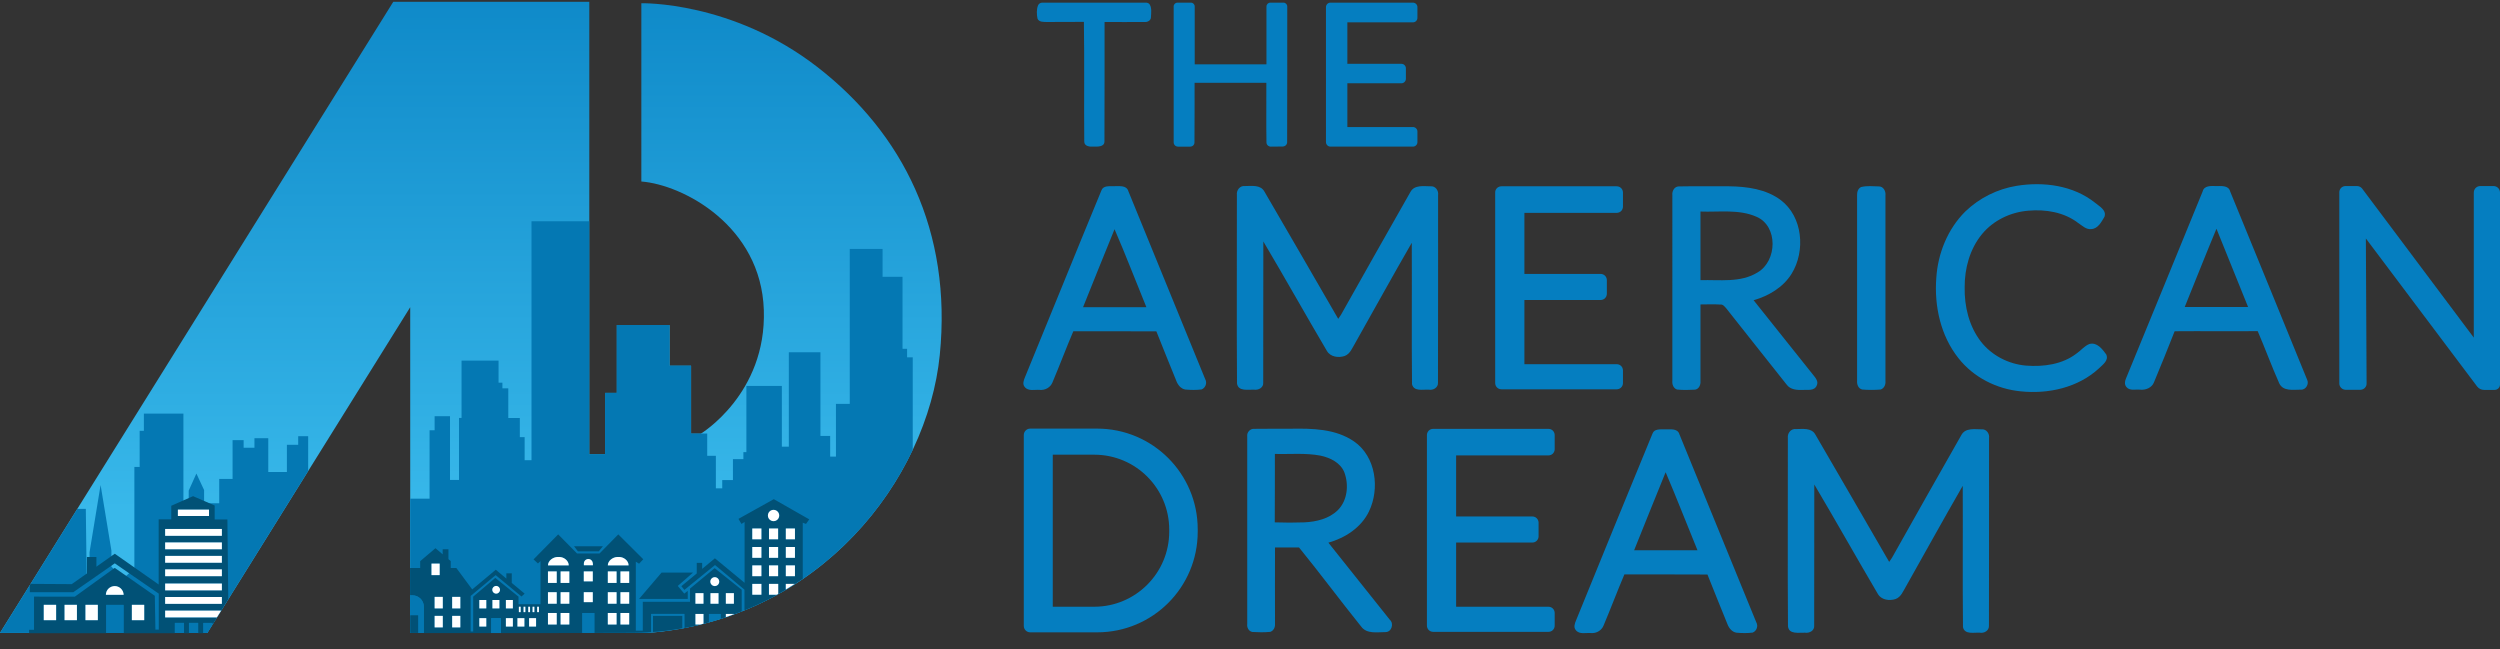 <?xml version="1.0" encoding="utf-8"?>
<!-- Generator: Adobe Illustrator 28.4.1, SVG Export Plug-In . SVG Version: 6.00 Build 0)  -->
<svg version="1.1" id="Layer_1" xmlns="http://www.w3.org/2000/svg" xmlns:xlink="http://www.w3.org/1999/xlink" x="0px" y="0px"
	 viewBox="0 0 208 54" style="enable-background:new 0 0 208 54;" xml:space="preserve">
<rect x="0" y="0" width="208" height="54" fill="#333333" stroke="none"/>
<style type="text/css">
	.st0{fill:url(#SVGID_1_);}
	.st1{fill:#0478B3;}
	.st2{fill:#057EC0;}
	.st3{fill:url(#SVGID_00000040551918490325671920000000851003129640393871_);}
	.st4{fill:url(#SVGID_00000011749979578469868920000003541711875417769625_);}
	.st5{fill:#015176;}
	.st6{fill:#FFFFFF;}
</style>
<g>
	<linearGradient id="SVGID_1_" gradientUnits="userSpaceOnUse" x1="39.172" y1="52.665" x2="39.172" y2="0.145">
		<stop  offset="0.195" style="stop-color:#38B8EA"/>
		<stop  offset="1" style="stop-color:#0F8AC9"/>
	</linearGradient>
	<path class="st0" d="M17.25,52.66H0L32.72,0.15h16.31V37.8h1.32v-5.11h0.97v-5.64h4.39v3.38h1.79v5.65h0.81
		c0,0,5.47-3.3,5.24-10.29c-0.23-6.98-6.68-10.41-10.19-10.69V0.27c0,0,7.54-0.2,14.65,5.31c7.11,5.51,11.21,13.64,10.18,23.95
		s-9.93,22.06-24.34,23.13H34.13v-27.1L17.25,52.66z"/>
	<polygon class="st1" points="24.81,36.29 24.81,37.01 23.87,37.01 23.87,39.27 22.32,39.27 22.32,36.46 21.17,36.46 21.17,37.25 
		20.27,37.25 20.27,36.62 19.35,36.62 19.35,39.85 18.24,39.85 18.24,41.87 16.98,41.87 16.98,40.77 16.34,39.4 15.7,40.82 
		15.7,42.01 15.26,42.05 15.26,34.41 11.97,34.41 11.97,35.84 11.62,35.84 11.62,38.85 11.18,38.85 11.18,47.3 10.28,48.11 
		9.27,47.15 9.27,45.81 8.37,40.35 7.45,45.95 7.45,47.99 7.21,47.99 7.14,42.34 6.43,42.34 0,52.66 17.25,52.66 25.64,39.19 
		25.64,36.29 	"/>
	<path class="st1" d="M75.47,29.74v-0.72h-0.38v-5.99h-1.66v-2.32H70.7V33.6h-1.15v4.39h-0.48v-1.72h-0.81v-6.96h-2.63v7.85h-0.58
		v-5.05H62.1v5.51h-0.25v0.58h-0.87v1.74h-0.89v0.69h-0.53v-2.71h-0.72v-1.85H58.3h-0.81v-5.65H55.7v-3.38h-4.39v5.64h-0.97v5.11
		h-1.32V18.41h-4.8v19.88h-0.57v-1.92h-0.4v-1.59h-0.96v-2.47H41.8v-0.47h-0.32V30H38.4v4.77h-0.21v5.16h-0.75v-5.3h-1.28v1.17
		h-0.42v5.69h-1.61v11.17h19.73c10.76-0.8,18.45-7.56,22.08-15.23v-7.7H75.47z"/>
	<g>
		<g>
			<g>
				<path class="st2" d="M86.71,0.22h8.64c0.13,0,0.26,0.06,0.32,0.18c0.17,0.3,0.1,0.69,0.09,1.03c0,0.29-0.31,0.43-0.56,0.4
					c-1.1,0.01-2.2,0-3.3,0c-0.01,3.32,0.01,6.63-0.01,9.95c-0.01,0.45-0.57,0.42-0.89,0.42c-0.31,0.02-0.81-0.01-0.79-0.45
					c-0.03-3.31,0.02-6.62-0.03-9.93c-1.02,0.01-2.05,0-3.07,0.01c-0.27-0.01-0.66,0.03-0.79-0.28c-0.07-0.36-0.09-0.75,0.04-1.09
					C86.41,0.32,86.56,0.22,86.71,0.22z"/>
			</g>
			<g>
				<path class="st2" d="M105.37,11.85c-0.03-1.56,0-3.45-0.01-4.96c-1.99,0-3.98,0-5.97,0c-0.01,1.51,0.01,3.4-0.01,4.96
					c0,0.2-0.16,0.35-0.36,0.35h-1.01c-0.2,0-0.36-0.16-0.36-0.36c0-3.38,0-7.99,0-11.31c0-0.17,0.14-0.31,0.32-0.31l1.11,0
					c0.18,0,0.32,0.14,0.32,0.32c0,1.48,0,3.4,0,4.81c1.99,0,3.98,0,5.97,0c0-1.53,0-3.26,0-4.81c0-0.18,0.15-0.32,0.32-0.32h1.09
					c0.18,0,0.32,0.14,0.32,0.32c-0.01,3.41,0.01,7.85-0.01,11.29c0,0.2-0.16,0.35-0.36,0.36l-1,0.01
					C105.54,12.2,105.37,12.05,105.37,11.85z"/>
			</g>
			<g>
				<path class="st2" d="M167.79,15.46c2.24-0.36,4.7-0.04,6.52,1.41c0.35,0.3,0.98,0.61,0.78,1.17c-0.25,0.42-0.53,0.98-1.08,1.02
					c-0.44,0.06-0.77-0.29-1.11-0.51c-1.17-0.9-2.71-1.15-4.15-1.02c-1.47,0.12-2.9,0.8-3.84,1.94c-1.02,1.23-1.46,2.86-1.45,4.43
					c-0.03,1.59,0.36,3.24,1.35,4.52c0.9,1.16,2.31,1.88,3.77,2c1.45,0.11,3.01-0.1,4.19-1.01c0.37-0.25,0.65-0.63,1.07-0.79
					c0.63-0.17,1.08,0.43,1.4,0.87c0.23,0.51-0.31,0.86-0.62,1.17c-1.73,1.59-4.2,2.14-6.49,1.9c-2-0.19-3.93-1.16-5.18-2.75
					c-1.49-1.87-2.03-4.34-1.85-6.69c0.13-2.04,0.95-4.07,2.41-5.52C164.68,16.47,166.19,15.72,167.79,15.46z"/>
			</g>
			<g>
				<g>
					<g>
						<path class="st2" d="M91.64,15.84c0.15-0.41,0.65-0.34,1.01-0.35c0.43,0.02,1.07-0.12,1.23,0.42
							c2.13,5.21,4.26,10.41,6.39,15.63c0.18,0.31,0.04,0.72-0.29,0.86c-0.45,0.06-0.91,0.05-1.36,0.01
							c-0.37-0.06-0.63-0.39-0.75-0.72c-0.55-1.37-1.12-2.74-1.66-4.12c-2.31-0.02-4.61,0-6.91-0.01c-0.6,1.41-1.14,2.85-1.74,4.27
							c-0.17,0.41-0.61,0.65-1.04,0.61c-0.41-0.04-0.96,0.14-1.26-0.24c-0.21-0.24-0.09-0.56,0.02-0.82
							C87.41,26.2,89.5,21.01,91.64,15.84z M92.73,19.07c-0.87,2.16-1.76,4.32-2.62,6.49c1.76,0,3.51,0,5.27,0
							C94.49,23.39,93.66,21.21,92.73,19.07z"/>
					</g>
				</g>
			</g>
			<g>
				<g>
					<path class="st2" d="M137.49,36.07c0.15-0.41,0.65-0.34,1.01-0.35c0.43,0.02,1.07-0.12,1.23,0.42
						c2.13,5.21,4.26,10.41,6.39,15.63c0.18,0.31,0.04,0.72-0.29,0.86c-0.45,0.06-0.91,0.05-1.36,0.01
						c-0.37-0.06-0.63-0.39-0.75-0.72c-0.55-1.37-1.12-2.74-1.66-4.12c-2.31-0.02-4.61,0-6.91-0.01c-0.6,1.41-1.14,2.85-1.74,4.27
						c-0.17,0.41-0.61,0.65-1.04,0.61c-0.41-0.04-0.96,0.14-1.26-0.24c-0.21-0.24-0.09-0.56,0.02-0.82
						C133.25,46.42,135.35,41.24,137.49,36.07z M138.58,39.29c-0.87,2.16-1.76,4.32-2.62,6.49c1.76,0,3.51,0,5.27,0
						C140.34,43.62,139.5,41.43,138.58,39.29z"/>
				</g>
			</g>
			<g>
				<path class="st2" d="M111.57,26.19c1.92-3.42,3.85-6.83,5.79-10.24c0.34-0.59,1.1-0.45,1.66-0.45c0.41-0.04,0.69,0.36,0.63,0.74
					c-0.01,5.2,0.01,10.4-0.01,15.59c0.03,0.42-0.4,0.66-0.77,0.59c-0.47-0.03-1.25,0.18-1.39-0.46c-0.04-3.92,0-7.84-0.02-11.76
					c-1.6,2.77-3.14,5.57-4.71,8.35c-0.24,0.39-0.41,0.9-0.88,1.07c-0.51,0.17-1.18,0.08-1.47-0.42c-1.78-3.02-3.5-6.09-5.29-9.11
					c-0.01,3.91,0,7.83-0.01,11.74c0.04,0.42-0.4,0.65-0.77,0.59c-0.49-0.02-1.32,0.17-1.41-0.52c-0.04-5.22,0-10.45-0.01-15.68
					c-0.05-0.39,0.25-0.79,0.67-0.74c0.55,0,1.3-0.13,1.62,0.46c2.01,3.44,4.14,7.14,6.14,10.59L111.57,26.19z"/>
			</g>
			<g>
				<path class="st2" d="M157.41,46.41c1.92-3.42,3.85-6.83,5.79-10.24c0.34-0.59,1.1-0.45,1.66-0.45c0.41-0.04,0.69,0.36,0.63,0.74
					c-0.01,5.2,0.01,10.4-0.01,15.59c0.03,0.42-0.4,0.66-0.77,0.59c-0.47-0.03-1.25,0.18-1.39-0.46c-0.04-3.92,0-7.84-0.02-11.76
					c-1.6,2.77-3.14,5.57-4.71,8.35c-0.24,0.39-0.41,0.9-0.88,1.07c-0.51,0.17-1.18,0.08-1.47-0.42c-1.78-3.02-3.5-6.09-5.29-9.11
					c-0.01,3.91,0,7.83-0.01,11.74c0.04,0.42-0.4,0.65-0.77,0.59c-0.49-0.02-1.32,0.17-1.41-0.52c-0.04-5.22,0-10.45-0.01-15.68
					c-0.05-0.39,0.25-0.79,0.67-0.74c0.55,0,1.3-0.13,1.62,0.46c2.01,3.44,4.14,7.14,6.14,10.59L157.41,46.41z"/>
			</g>
			<g>
				<g>
					<path class="st2" d="M139.14,16.24c-0.04-0.33,0.16-0.72,0.53-0.73c1.4-0.03,2.8,0,4.2-0.01c1.48,0.02,3.06,0.23,4.28,1.14
						c1.85,1.39,2.08,4.25,0.91,6.14c-0.7,1.13-1.91,1.84-3.16,2.2c1.65,2.06,3.28,4.12,4.93,6.18c0.2,0.25,0.5,0.57,0.32,0.92
						c-0.19,0.46-0.75,0.34-1.14,0.36c-0.49,0.02-1.05-0.01-1.36-0.44c-1.69-2.11-3.35-4.24-5.03-6.35
						c-0.13-0.14-0.27-0.34-0.48-0.31c-0.55-0.04-1.1-0.01-1.66-0.01c0,2.12,0,4.25,0,6.37c0.03,0.3-0.12,0.67-0.45,0.72
						c-0.5,0.03-1.01,0.04-1.5-0.01c-0.3-0.1-0.42-0.43-0.39-0.72C139.14,26.54,139.14,21.39,139.14,16.24z M141.48,17.6
						c0,1.9,0,3.81,0,5.71c1.59-0.05,3.33,0.24,4.76-0.65c1.63-0.95,1.71-3.86-0.11-4.63C144.67,17.39,143.03,17.66,141.48,17.6z"/>
				</g>
			</g>
			<g>
				<path class="st2" d="M154.85,15.56c0.48-0.12,0.99-0.06,1.48-0.05c0.37,0,0.58,0.4,0.54,0.74c0,5.15,0,10.3,0,15.45
					c0.03,0.3-0.11,0.62-0.41,0.71c-0.5,0.04-1.01,0.04-1.51,0c-0.32-0.06-0.47-0.41-0.44-0.72c0-5.15,0-10.3,0-15.45
					C154.5,15.98,154.59,15.67,154.85,15.56z"/>
			</g>
			<g>
				<g>
					<path class="st2" d="M183.26,15.93c0.12-0.5,0.69-0.46,1.09-0.45c0.43,0.01,1.06-0.09,1.2,0.45
						c2.13,5.21,4.27,10.41,6.39,15.63c0.21,0.38-0.1,0.91-0.54,0.86c-0.61,0-1.43,0.15-1.76-0.51c-0.64-1.44-1.18-2.92-1.8-4.36
						c-2.3,0.02-4.61-0.01-6.91,0.01c-0.56,1.42-1.13,2.84-1.72,4.25c-0.18,0.46-0.7,0.66-1.16,0.61c-0.37-0.04-0.86,0.12-1.13-0.22
						c-0.2-0.22-0.12-0.54-0.01-0.78C179.04,26.26,181.14,21.09,183.26,15.93z M181.77,25.54c1.76,0,3.52,0,5.27,0
						c-0.88-2.17-1.76-4.34-2.63-6.51C183.51,21.19,182.65,23.37,181.77,25.54z"/>
				</g>
			</g>
			<g>
				<g>
					<path class="st2" d="M106.08,45.55c-0.01,2.15,0,4.22,0,6.37c0.02,0.27-0.12,0.56-0.39,0.65c-0.5,0.05-1,0.04-1.49,0.01
						c-0.31-0.05-0.47-0.38-0.43-0.66c0-5.2,0-10.41,0-15.61c-0.05-0.33,0.24-0.66,0.58-0.63c0.99-0.02,1.99,0,2.99-0.01
						c1.81-0.03,3.77-0.01,5.32,1.06c1.82,1.26,2.16,3.93,1.23,5.84c-0.65,1.33-1.98,2.19-3.37,2.58c1.7,2.14,3.41,4.27,5.11,6.41
						c0.37,0.32,0.15,1.03-0.35,1.03c-0.69,0-1.56,0.18-2.03-0.46c-1.74-2.16-3.42-4.43-5.17-6.58H106.08z M106.07,37.77
						c-0.01,1.9,0.01,3.8-0.01,5.69c0.82,0.03,1.65,0.03,2.47,0c1-0.05,2.07-0.3,2.8-1.04c0.79-0.81,0.9-2.1,0.52-3.12
						c-0.32-0.8-1.17-1.22-1.98-1.39C108.62,37.67,107.34,37.8,106.07,37.77z"/>
				</g>
			</g>
			<g>
				<path class="st2" d="M110.69,0.22h6.87c0.2,0,0.37,0.17,0.37,0.37v0.9c0,0.2-0.17,0.37-0.37,0.37h-5.46v3.45h4.5
					c0.2,0,0.37,0.17,0.37,0.37v0.88c0,0.2-0.17,0.37-0.37,0.37h-4.5v3.64h5.46c0.2,0,0.37,0.17,0.37,0.37v0.89
					c0,0.2-0.17,0.37-0.37,0.37h-6.87c-0.2,0-0.37-0.17-0.37-0.37V0.59C110.32,0.39,110.49,0.22,110.69,0.22z"/>
			</g>
			<g>
				<path class="st2" d="M124.92,15.5h9.59c0.29,0,0.52,0.23,0.52,0.52v1.17c0,0.29-0.23,0.52-0.52,0.52h-7.68v5.08h6.34
					c0.29,0,0.52,0.23,0.52,0.52v1.13c0,0.29-0.23,0.52-0.52,0.52h-6.34v5.34h7.68c0.29,0,0.52,0.23,0.52,0.52v1.05
					c0,0.29-0.23,0.52-0.52,0.52h-9.59c-0.29,0-0.52-0.23-0.52-0.52V16.02C124.39,15.73,124.63,15.5,124.92,15.5z"/>
			</g>
			<g>
				<path class="st2" d="M119.24,35.68h9.59c0.29,0,0.52,0.23,0.52,0.52v1.17c0,0.29-0.23,0.52-0.52,0.52h-7.68v5.08h6.34
					c0.29,0,0.52,0.23,0.52,0.52v1.13c0,0.29-0.23,0.52-0.52,0.52h-6.34v5.34h7.68c0.29,0,0.52,0.23,0.52,0.52v1.05
					c0,0.29-0.23,0.52-0.52,0.52h-9.59c-0.29,0-0.52-0.23-0.52-0.52V36.2C118.72,35.91,118.95,35.68,119.24,35.68z"/>
			</g>
			<g>
				<path class="st2" d="M196.38,32.43h-1.22c-0.29,0-0.53-0.24-0.53-0.53V16c0-0.29,0.23-0.52,0.52-0.52h0.96
					c0.16,0,0.32,0.08,0.42,0.21l9.29,12.4V16.02c0-0.3,0.24-0.54,0.54-0.54h1.1c0.3,0,0.54,0.24,0.54,0.54v15.97
					c0,0.25-0.2,0.45-0.45,0.45h-0.88c-0.22,0-0.43-0.1-0.57-0.28l-9.26-12.32l0.06,12.07C196.91,32.19,196.67,32.43,196.38,32.43z"
					/>
			</g>
			<g>
				<g>
					<path class="st2" d="M91.04,50.48h-3.45V37.83h3.45c3.45,0,6.24,2.79,6.24,6.24v0.16C97.28,47.68,94.48,50.48,91.04,50.48z
						 M99.65,44.24v-0.21c0-4.62-3.75-8.37-8.37-8.37h-5.57c-0.29,0-0.53,0.24-0.53,0.53v15.89c0,0.29,0.24,0.53,0.53,0.53h5.57
						C95.91,52.61,99.65,48.87,99.65,44.24z"/>
				</g>
			</g>
		</g>
	</g>
	<g>
		
			<linearGradient id="SVGID_00000019675488426872072700000008199289980291476906_" gradientUnits="userSpaceOnUse" x1="61.874" y1="52.663" x2="61.874" y2="0.196">
			<stop  offset="0" style="stop-color:#F5F5F5"/>
			<stop  offset="1" style="stop-color:#DADCDD"/>
		</linearGradient>
		<path style="fill:url(#SVGID_00000019675488426872072700000008199289980291476906_);" d="M61.79,50.82
			c0.06-0.02,0.11-0.05,0.17-0.07v0C61.9,50.78,61.85,50.8,61.79,50.82z"/>
		<path class="st5" d="M56.79,51.22h-2.47v1.36c0.74-0.05,1.57-0.15,2.47-0.31V51.22z"/>
		<path class="st5" d="M59.46,47.27l-2.05,1.7v1.1h-3.93v2.4h-0.58v-5.74l0.27,0.17l0.35-0.37l-2.08-2.07l-1.56,1.59h-1.87
			l-1.57-1.59l-2.05,2.08l0.37,0.34l0.21-0.2v3.59h-1.83v-0.63l-1.93-1.56l-1.84,1.56v2.9h-0.21v-2.96l2.08-1.73l2.15,1.78
			l0.26-0.24l-1.07-0.89V47.7h-0.45v0.44l-0.88-0.74l-1.96,1.64l-1.32-1.78H37.5v-0.58l-0.19-0.16v-0.82h-0.48v0.42l-0.6-0.51
			l-1.27,1.08v0.57h-0.84v2.27h0.19c0.53,0,0.96,0.43,0.96,0.96v2.18h5.6v-1.24h0.81v1.24h4.21c2.79-0.01,5.37-0.02,6.76-0.02
			c0.47,0,1.01-0.02,1.61-0.06c-0.02,0-0.05,0-0.07,0v-1.51h2.75v1.17c0.44-0.08,0.88-0.18,1.31-0.28h-0.38v-0.88h0.67v0.81
			c0.15-0.04,0.3-0.08,0.45-0.12v-0.69h0.97v0.4c0.15-0.05,0.29-0.09,0.44-0.14v-0.26h0.67v0.02c0.21-0.08,0.43-0.16,0.64-0.24v-1.8
			L59.46,47.27z M35.9,46.89h0.68v0.96H35.9V46.89z M36.84,52.2h-0.68v-0.96h0.68V52.2z M36.84,50.62h-0.68v-0.96h0.68V50.62z
			 M38.3,52.2h-0.68v-0.96h0.68V52.2z M38.3,50.62h-0.68v-0.96h0.68V50.62z M40.46,52.13h-0.58v-0.7h0.58V52.13z M40.46,50.62h-0.58
			v-0.7h0.58V50.62z M41.55,50.62h-0.58v-0.7h0.58V50.62z M41.28,49.39c-0.18,0-0.32-0.14-0.32-0.32c0-0.18,0.14-0.32,0.32-0.32
			c0.18,0,0.32,0.14,0.32,0.32C41.6,49.25,41.46,49.39,41.28,49.39z M44.31,50.48h0.15v0.45h-0.15V50.48z M43.17,50.48h0.15v0.45
			h-0.15V50.48z M42.67,52.13h-0.58v-0.7h0.58V52.13z M42.67,50.62h-0.58v-0.7h0.58V50.62z M43.63,52.13h-0.58v-0.7h0.58V52.13z
			 M43.71,50.93h-0.15v-0.45h0.15V50.93z M43.95,50.48h0.15v0.45h-0.15V50.48z M44.61,52.13h-0.58v-0.7h0.58V52.13z M44.84,50.93
			h-0.15v-0.45h0.15V50.93z M46.4,46.34h0.14c0.38,0,0.78,0.31,0.78,0.7h-1.73C45.59,46.65,46.01,46.34,46.4,46.34z M46.32,51.96
			h-0.73V51h0.73V51.96z M46.32,50.23h-0.73v-0.96h0.73V50.23z M46.32,48.5h-0.73v-0.96h0.73V48.5z M47.37,51.96h-0.73V51h0.73
			V51.96z M47.37,50.23h-0.73v-0.96h0.73V50.23z M47.37,48.5h-0.73v-0.96h0.73V48.5z M48.57,46.88c0-0.21,0.17-0.37,0.37-0.37
			c0.21,0,0.37,0.17,0.37,0.37v0.15h-0.75V46.88z M48.57,47.54h0.75v0.83h-0.75V47.54z M48.57,49.27h0.75v0.83h-0.75V49.27z
			 M49.45,52.65h-1V51h1V52.65z M51.38,46.34h0.14c0.38,0,0.78,0.31,0.78,0.7h-1.73C50.57,46.65,50.99,46.34,51.38,46.34z
			 M51.3,51.96h-0.73V51h0.73V51.96z M51.3,50.23h-0.73v-0.96h0.73V50.23z M51.3,48.5h-0.73v-0.96h0.73V48.5z M52.35,51.96h-0.73V51
			h0.73V51.96z M52.35,50.23h-0.73v-0.96h0.73V50.23z M52.35,48.5h-0.73v-0.96h0.73V48.5z M58.53,50.23h-0.67v-0.88h0.67V50.23z
			 M59.79,50.23h-0.67v-0.88h0.67V50.23z M59.47,48.77c-0.21,0-0.37-0.17-0.37-0.37s0.17-0.37,0.37-0.37c0.21,0,0.37,0.17,0.37,0.37
			S59.67,48.77,59.47,48.77z M61.06,50.23h-0.67v-0.88h0.67V50.23z"/>
		<path class="st5" d="M67.06,43.59l0.27-0.38l-2.95-1.68l-2.94,1.64l0.25,0.42l0.26-0.16v5.06l-2.47-2.04l-1.06,0.88v-0.5h-0.45
			v0.88l-1.28,1.06l0.25,0.31l2.55-2.07l2.45,2.05v1.72v0c0.92-0.38,1.81-0.8,2.66-1.27h-0.64v-0.9h0.76v0.83
			c0.21-0.12,0.43-0.24,0.64-0.37v-0.46h0.74c0.23-0.15,0.46-0.3,0.69-0.46v-4.66L67.06,43.59z M63.35,49.48h-0.76v-0.9h0.76V49.48z
			 M63.35,47.94h-0.76v-0.9h0.76V47.94z M63.35,46.41h-0.76v-0.9h0.76V46.41z M63.35,44.87h-0.76v-0.9h0.76V44.87z M64.74,47.94
			h-0.76v-0.9h0.76V47.94z M64.74,46.41h-0.76v-0.9h0.76V46.41z M64.74,44.87h-0.76v-0.9h0.76V44.87z M64.36,43.36
			c-0.26,0-0.47-0.21-0.47-0.47s0.21-0.47,0.47-0.47s0.47,0.21,0.47,0.47S64.62,43.36,64.36,43.36z M65.38,43.97h0.76v0.9h-0.76
			V43.97z M65.38,45.51h0.76v0.9h-0.76V45.51z M65.38,47.04h0.76v0.9h-0.76V47.04z"/>
		<path class="st5" d="M17.86,43.23v-1.17l-0.3-0.13l-0.55-0.24l-0.95-0.41l-0.33,0.15l-0.44,0.19l-1.04,0.46v1.13h-1.05v5.42
			l-1.98-1.39l-1.67-1.17l-0.23,0.16l-1.3,0.92v-0.81H7.51H7.24H7.23v1.37L5.97,48.6l-3.33-0.02l-0.09,0L2.48,48.7v0.14v0.43H6.1
			l3.22-2.24l0.23-0.16l1.26,0.87l2.4,1.65v2.99h-0.28l-0.05-2.81l-2.31-1.61l-1.02-0.71l-0.12,0.08l-3.2,2.31H2.83v2.76H2.42v0.28
			h6.42v-2.34h1.44v2.34h4.27v-0.84h0.76v0.84h0.42v-0.84h0.76v0.84h0.43v-0.84h0.76v0.14l0.37-0.59h-4.3V50.8h4.65l0.59-0.95
			l-0.07-6.63H17.86z M4.67,51.6H3.64v-1.28h1.03V51.6z M6.4,51.6H5.37v-1.28H6.4V51.6z M8.14,51.6H7.11v-1.28h1.03V51.6z M8.8,49.5
			c0-0.41,0.33-0.73,0.73-0.73h0.01c0.41,0,0.73,0.33,0.73,0.73H8.8z M12,51.6h-1.03v-1.28H12V51.6z M14.8,42.4h2.59v0.53H14.8V42.4
			z M18.46,50.24h-4.72v-0.57h4.72V50.24z M18.46,49.11h-4.72v-0.57h4.72V49.11z M18.46,47.94h-4.72v-0.57h4.72V47.94z M18.46,46.82
			h-4.72v-0.57h4.72V46.82z M18.46,45.7h-4.72v-0.57h4.72V45.7z M18.46,44.58h-4.72v-0.57h4.72V44.58z"/>
		<polygon class="st5" points="48.08,45.87 49.82,45.87 50.16,45.45 47.76,45.45 		"/>
		<polygon class="st5" points="53.17,49.83 57.22,49.83 57.22,49.16 56.93,49.39 56.39,48.75 57.66,47.64 55.04,47.64 		"/>
		<rect x="3.64" y="50.32" class="st6" width="1.03" height="1.28"/>
		<rect x="5.37" y="50.32" class="st6" width="1.03" height="1.28"/>
		<rect x="7.11" y="50.32" class="st6" width="1.03" height="1.28"/>
		<rect x="10.97" y="50.32" class="st6" width="1.03" height="1.28"/>
		<path class="st6" d="M9.55,48.76L9.55,48.76c-0.41,0-0.74,0.33-0.74,0.73h1.48C10.28,49.09,9.95,48.76,9.55,48.76z"/>
		<rect x="8.84" y="50.32" class="st1" width="1.44" height="2.34"/>
		<rect x="14.8" y="42.4" class="st6" width="2.59" height="0.53"/>
		<rect x="13.74" y="44.01" class="st6" width="4.72" height="0.57"/>
		<rect x="13.74" y="45.13" class="st6" width="4.72" height="0.57"/>
		<rect x="13.74" y="46.25" class="st6" width="4.72" height="0.57"/>
		<rect x="13.74" y="47.37" class="st6" width="4.72" height="0.57"/>
		<rect x="13.74" y="48.55" class="st6" width="4.72" height="0.57"/>
		<rect x="13.74" y="49.67" class="st6" width="4.72" height="0.57"/>
		<polygon class="st6" points="13.74,51.37 18.04,51.37 18.4,50.8 13.74,50.8 		"/>
		<rect x="14.55" y="51.82" class="st1" width="0.76" height="0.84"/>
		<rect x="15.72" y="51.82" class="st1" width="0.76" height="0.84"/>
		<polygon class="st1" points="16.92,51.82 16.92,52.66 17.24,52.66 17.67,51.96 17.67,51.82 		"/>
		<path class="st1" d="M34.31,49.53h-0.19v1.66h0.66v1.47h0.48v-2.18C35.27,49.96,34.84,49.53,34.31,49.53z"/>
		<rect x="34.13" y="51.19" class="st5" width="0.66" height="1.47"/>
		<rect x="36.16" y="49.66" class="st6" width="0.68" height="0.96"/>
		<rect x="35.9" y="46.89" class="st6" width="0.68" height="0.96"/>
		<rect x="37.62" y="49.66" class="st6" width="0.68" height="0.96"/>
		<rect x="36.16" y="51.24" class="st6" width="0.68" height="0.96"/>
		<rect x="37.62" y="51.24" class="st6" width="0.68" height="0.96"/>
		<rect x="39.88" y="49.92" class="st6" width="0.58" height="0.7"/>
		<rect x="39.88" y="51.43" class="st6" width="0.58" height="0.7"/>
		<rect x="42.09" y="51.43" class="st6" width="0.58" height="0.7"/>
		<rect x="43.05" y="51.43" class="st6" width="0.58" height="0.7"/>
		<rect x="44.02" y="51.43" class="st6" width="0.58" height="0.7"/>
		<rect x="40.97" y="49.92" class="st6" width="0.58" height="0.7"/>
		<rect x="42.09" y="49.92" class="st6" width="0.58" height="0.7"/>
		<rect x="45.59" y="51" class="st6" width="0.73" height="0.96"/>
		<rect x="46.64" y="51" class="st6" width="0.73" height="0.96"/>
		<rect x="45.59" y="49.27" class="st6" width="0.73" height="0.96"/>
		<rect x="46.64" y="49.27" class="st6" width="0.73" height="0.96"/>
		<rect x="45.59" y="47.54" class="st6" width="0.73" height="0.96"/>
		<rect x="46.64" y="47.54" class="st6" width="0.73" height="0.96"/>
		<rect x="43.17" y="50.48" class="st6" width="0.15" height="0.45"/>
		<rect x="43.56" y="50.48" class="st6" width="0.15" height="0.45"/>
		<rect x="43.95" y="50.48" class="st6" width="0.15" height="0.45"/>
		<rect x="44.31" y="50.48" class="st6" width="0.15" height="0.45"/>
		<rect x="44.69" y="50.48" class="st6" width="0.15" height="0.45"/>
		<path class="st6" d="M41.28,48.75c-0.18,0-0.32,0.14-0.32,0.32c0,0.18,0.14,0.32,0.32,0.32c0.18,0,0.32-0.14,0.32-0.32
			C41.6,48.89,41.46,48.75,41.28,48.75z"/>
		<path class="st6" d="M46.54,46.34H46.4c-0.38,0-0.81,0.31-0.81,0.7h1.73C47.32,46.65,46.92,46.34,46.54,46.34z"/>
		<rect x="50.57" y="51" class="st6" width="0.73" height="0.96"/>
		<rect x="51.62" y="51" class="st6" width="0.73" height="0.96"/>
		<rect x="50.57" y="49.27" class="st6" width="0.73" height="0.96"/>
		<rect x="51.62" y="49.27" class="st6" width="0.73" height="0.96"/>
		<rect x="50.57" y="47.54" class="st6" width="0.73" height="0.96"/>
		<rect x="51.62" y="47.54" class="st6" width="0.73" height="0.96"/>
		<path class="st6" d="M51.52,46.34h-0.14c-0.38,0-0.81,0.31-0.81,0.7h1.73C52.3,46.65,51.9,46.34,51.52,46.34z"/>
		<rect x="48.57" y="47.54" class="st6" width="0.75" height="0.83"/>
		<rect x="48.57" y="49.27" class="st6" width="0.75" height="0.83"/>
		<path class="st6" d="M49.32,46.88c0-0.21-0.17-0.37-0.37-0.37c-0.21,0-0.37,0.17-0.37,0.37v0.15h0.75V46.88z"/>
		<rect x="48.45" y="51" class="st1" width="1" height="1.65"/>
		<path class="st1" d="M54.18,51.08v1.51c0.02,0,0.05,0,0.07,0c0.02,0,0.05,0,0.07,0l0,0v-1.36h2.47v1.05l0,0
			c0.01,0,0.02,0,0.03-0.01c0.04-0.01,0.07-0.01,0.11-0.02v-1.17H54.18z"/>
		<rect x="57.86" y="49.35" class="st6" width="0.67" height="0.88"/>
		<path class="st6" d="M57.86,51.08v0.88h0.38c0.1-0.02,0.19-0.05,0.29-0.07v-0.81H57.86z"/>
		<path class="st6" d="M60.39,51.08v0.26c0.23-0.08,0.45-0.15,0.67-0.24v-0.02H60.39z"/>
		<path class="st1" d="M58.98,51.08v0.69c0.33-0.09,0.65-0.19,0.97-0.29v-0.4H58.98z"/>
		<rect x="59.11" y="49.35" class="st6" width="0.67" height="0.88"/>
		<rect x="60.39" y="49.35" class="st6" width="0.67" height="0.88"/>
		<path class="st6" d="M59.47,48.02c-0.21,0-0.37,0.17-0.37,0.37s0.17,0.37,0.37,0.37c0.21,0,0.37-0.17,0.37-0.37
			S59.67,48.02,59.47,48.02z"/>
		<path class="st6" d="M64.36,42.42c-0.26,0-0.47,0.21-0.47,0.47s0.21,0.47,0.47,0.47s0.47-0.21,0.47-0.47S64.62,42.42,64.36,42.42z
			"/>
		<rect x="62.59" y="43.97" class="st6" width="0.76" height="0.9"/>
		<rect x="63.98" y="43.97" class="st6" width="0.76" height="0.9"/>
		<rect x="65.38" y="43.97" class="st6" width="0.76" height="0.9"/>
		<rect x="62.59" y="45.51" class="st6" width="0.76" height="0.9"/>
		<rect x="63.98" y="45.51" class="st6" width="0.76" height="0.9"/>
		<rect x="65.38" y="45.51" class="st6" width="0.76" height="0.9"/>
		<rect x="62.59" y="47.04" class="st6" width="0.76" height="0.9"/>
		<rect x="63.98" y="47.04" class="st6" width="0.76" height="0.9"/>
		<rect x="65.38" y="47.04" class="st6" width="0.76" height="0.9"/>
		<rect x="62.59" y="48.58" class="st6" width="0.76" height="0.9"/>
		<path class="st6" d="M65.38,48.58v0.46c0.25-0.15,0.5-0.3,0.74-0.46H65.38z"/>
		<path class="st6" d="M63.98,48.58v0.9h0.64c0.04-0.02,0.08-0.05,0.13-0.07v-0.83H63.98z"/>
		<rect x="40.87" y="51.43" class="st1" width="0.81" height="1.24"/>
	</g>
</g>
</svg>

